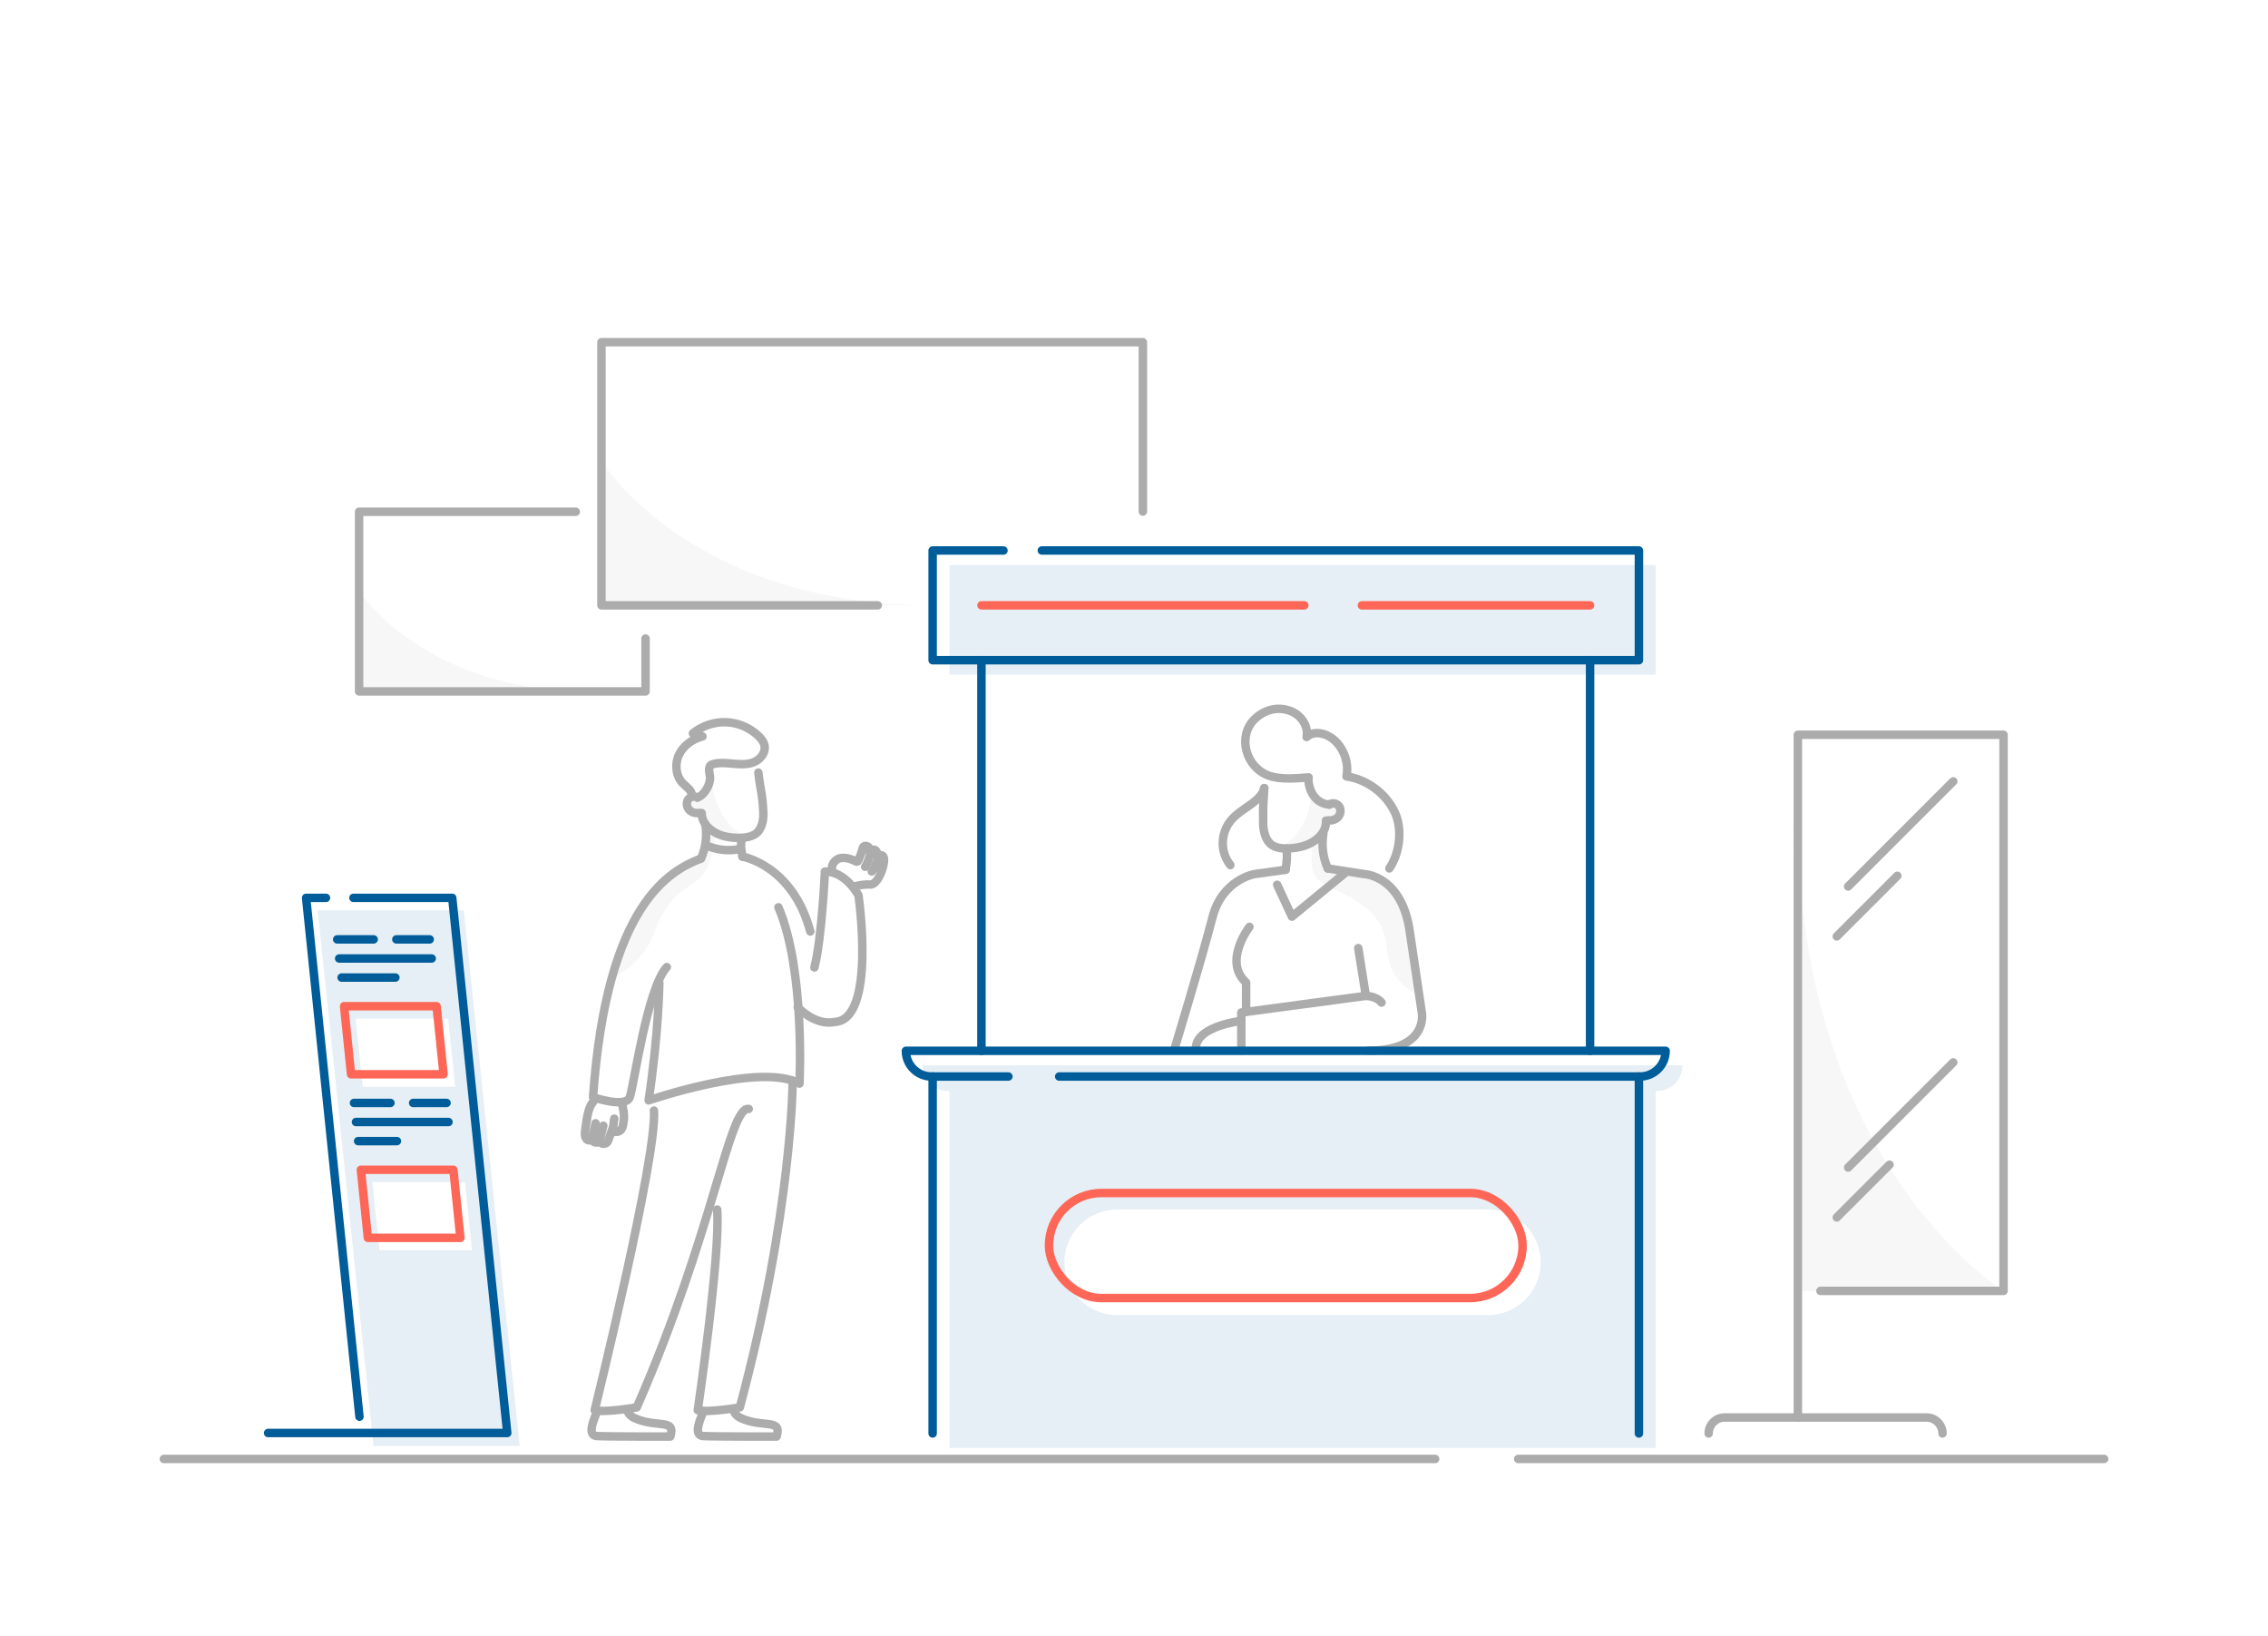 <svg xmlns="http://www.w3.org/2000/svg" id="Layer_1" data-name="Layer 1" viewBox="0 0 804.32 580"><defs><style>      .cls-1 {        fill: #acacac;      }      .cls-1, .cls-2 {        opacity: .1;      }      .cls-2 {        fill: #005d9a;      }      .cls-3 {        stroke: #acacac;      }      .cls-3, .cls-4, .cls-5 {        fill: none;        stroke-linecap: round;        stroke-linejoin: round;        stroke-width: 3px;      }      .cls-4 {        stroke: #fe6757;      }      .cls-5 {        stroke: #005d9a;      }    </style></defs><path class="cls-1" d="M126.89,208.84v36.53s145.26,0,83.83,0-83.83-36.53-83.83-36.53Z"></path><path class="cls-1" d="M213.3,163.48v51.15s203.42,0,117.4,0-117.4-51.15-117.4-51.15Z"></path><g><path class="cls-2" d="M112.66,322.76l19.82,189.91h51.82s-19.82-189.91-19.82-189.91h-51.82Zm19.42,96.41h32.81s2.48,24.14,2.48,24.14h-32.81s-2.48-24.14-2.48-24.14Zm-3.48-33.85l-2.48-24.14h32.81s2.48,24.14,2.48,24.14h-32.81Z"></path><polyline class="cls-5" points="127.48 502.32 108.56 318.35 115.6 318.35"></polyline><g><line class="cls-5" x1="140.56" y1="333.08" x2="152.39" y2="333.08"></line><line class="cls-5" x1="119.58" y1="333.08" x2="132.51" y2="333.08"></line><line class="cls-5" x1="120.28" y1="339.85" x2="153.09" y2="339.85"></line><line class="cls-5" x1="121.15" y1="346.61" x2="140.22" y2="346.61"></line></g><g><line class="cls-5" x1="146.52" y1="391.07" x2="158.36" y2="391.07"></line><line class="cls-5" x1="125.54" y1="391.07" x2="138.47" y2="391.07"></line><line class="cls-5" x1="126.24" y1="397.83" x2="159.05" y2="397.83"></line><line class="cls-5" x1="140.76" y1="404.6" x2="127.01" y2="404.6"></line></g><polyline class="cls-4" points="122.02 356.77 154.83 356.77 157.31 380.91 124.5 380.91 122.02 356.77"></polyline><polygon class="cls-4" points="163.27 438.9 130.46 438.9 127.98 414.76 160.79 414.76 163.27 438.9"></polygon><polyline class="cls-5" points="125.35 318.35 160.38 318.35 179.89 508.1 95.08 508.1"></polyline></g><g><path class="cls-3" d="M249.11,501.28c-1.41,3.46-2.93,7.7,.28,7.9,3.64,.22,26.02,.18,26.02,.18,2-6.62-4.64-2.86-12.76-6.58-.92-.42-1.69-1.11-2.19-1.96"></path><path class="cls-3" d="M211.42,501.28c-1.41,3.46-2.93,7.7,.28,7.9,3.64,.22,26.02,.18,26.02,.18,2-6.62-4.64-2.86-12.76-6.58-.92-.42-1.69-1.11-2.19-1.96"></path><path class="cls-3" d="M248.84,288.27c0,2.83,1.73,4.97,4.1,6.53,2.36,1.56,5.25,2.15,8.08,2.26,2.91,.11,6.3-.25,7.93-2.31,1.5-1.89,1.9-4.61,1.75-7.02-.42-7.14-.92-6.68-1.76-13.79"></path><path class="cls-3" d="M263.29,303.72s17.82,3.04,24.07,26.57"></path><path class="cls-3" d="M233.82,348.47s-.16,17.57-3.79,41.69c0,0,39.59-13.64,53.49-5.95,0,0,2.11-40.2-7.46-62.52"></path><path class="cls-3" d="M248.6,304.4c-10.75,4.22-33.46,15.62-38.28,84.62,0,0,11.56,4.03,13.03,0,1.47-4.03,6.11-38.5,13.13-46.13"></path><path class="cls-3" d="M247.3,282.78c-1.06-.72-2.67-.27-3.34,.83s-.41,2.61,.47,3.55c.88,.93,2.26,1.3,3.53,1.08"></path><path class="cls-3" d="M250.15,292.25c.65,4.25,.2,8.21-1.54,12.15"></path><path class="cls-3" d="M263.05,297.46c-.48,2.1-.13,4.14,.25,6.26"></path><path class="cls-3" d="M250.18,299.62c3.93,1.76,7.9,2.26,12.12,1.43"></path><path class="cls-3" d="M245.35,282.05c.03-1.81-1.84-2.94-3.12-4.23-2.57-2.59-3.01-6.87-1.45-10.18,1.56-3.3,4.82-5.61,8.35-6.53-1.14-.36-2.27-.72-3.41-1.08,3.28-2.68,7.55-4.11,11.77-3.95,4.23,.16,8.38,1.91,11.44,4.83,1.02,.97,1.95,2.12,2.2,3.5,.46,2.46-1.46,4.87-3.78,5.82-2.32,.95-4.93,.78-7.42,.55-2.49-.23-5.07-.5-7.46,.27-.75,.24-1.05,1.29-1,2.08,.05,.79,.28,1.55,.34,2.34,.21,2.6-2.02,6.6-4.53,7.3"></path><path class="cls-3" d="M288.82,343.03c2.64-10.23,3.72-34,3.72-34,7.44-.11,11.91,8.43,11.91,8.43,0,0,6.45,44.4-8.56,44.9,0,0-6.01,1.74-12.99-5.21"></path><path class="cls-3" d="M281.11,383.17s0,45.88-18.74,115.84c0,0-11.23,1.98-14.92,.99,0,0,8.12-55.26,6.88-71.14"></path><path class="cls-3" d="M265.53,393.2c-6.88-1.25-12.47,43.64-39.7,105.8,0,0-11.23,1.98-14.92,.99,0,0,22.25-90.34,21.01-106.21"></path><path class="cls-3" d="M303.21,314.36c.96-.53,4.26-.88,5.35-.74,1.53,.19,2.82-2.02,3.17-2.64,.8-1.46,1.36-3.06,1.65-4.7,.12-.69,.19-1.04,.11-1.73-.04-.36-.12-.73-.35-1.01s-.66-.41-.96-.21c-.16,.11-.24,.29-.33,.46-.61,1.26-1.21,2.52-1.82,3.78-.24,.51-.49,1.02-.88,1.43"></path><path class="cls-3" d="M311.23,304.17c.1-.63,.04-1.28-.18-1.88-.19-.53-.64-1.09-1.21-1.01-.51,.07-.79,.61-.97,1.08-.65,1.68-1.05,3.48-2.05,4.98"></path><path class="cls-3" d="M308.54,302.7c.06-.76,.05-1.58-.4-2.19-.45-.61-1.49-.83-1.95-.23-.15,.2-.22,.44-.29,.68-.39,1.36-.87,2.69-1.43,3.98-.14,.33-.45,.73-.77,.57-3.35-1.78-5.88-1.56-7.08-.62-1.25,.99-1.95,2.36-1.42,3.86"></path><path class="cls-3" d="M210.49,390.45c-1.05,1.49-1.67,2.21-2.43,6.68"></path><path class="cls-3" d="M220.75,391.94c.25,1.61,.77,3.17,.44,5.55-.12,.86-.29,1.93-.67,2.71-.38,.78-1.71,1.38-2.52,1.06-.93-.37-.29-3.61-.16-4.61"></path><g><path class="cls-3" d="M217.37,399.83c-.35,.84-1.36,3.63-1.78,4.84-.29,.83-2.42,1.62-2.96-.18-.43,.49-.84,.71-1.49,.6s-1.21-.7-1.18-1.36c-.28,.25-.56,.63-.93,.63-1.33,0-1.57-1.68-1.6-2.05-.06-.77,.5-4.57,.63-5.18"></path><line class="cls-3" x1="211.21" y1="398.27" x2="209.96" y2="403.73"></line><line class="cls-3" x1="213.97" y1="399.14" x2="212.63" y2="404.49"></line></g></g><g><path class="cls-1" d="M456.07,299.29c-.41,.27-.88,.64-.83,1.12,.06,.66,.95,.82,1.61,.78,2.85-.18,5.67-.83,8.32-1.91,.5,3.59-.76,7.5,.9,10.72,1.32,2.57,4.14,3.94,6.76,5.16,3.71,1.73,7.44,3.53,10.69,6.03s6.02,5.78,7.26,9.69c1.01,3.21,.94,6.68,1.81,9.93,1.43,5.39,5.54,10,10.73,12.03-.71-10.05-2.44-20.03-5.17-29.73-.65-2.3-1.36-4.62-2.63-6.64-2.38-3.79-6.51-6.2-10.81-7.41s-8.83-1.35-13.3-1.47c-1.55-4.85-2.12-10.01-1.66-15.08,.04-.47,.12-.99,.49-1.29,.34-.27,.8-.27,1.23-.32,1.27-.16,2.49-.97,2.95-2.17s.01-2.73-1.11-3.36c-.7-.39-1.54-.41-2.33-.52-3.16-.41-6.73-2.65-7.82-5.71,4.51,5.62-2.28,16.9-7.08,20.14Z"></path><g><path class="cls-3" d="M470.24,290.96c.19,2.88-1.43,5.17-3.73,6.92-2.3,1.74-5.19,2.54-8.06,2.84-2.95,.31-6.42,.17-8.22-1.82-1.65-1.83-2.24-4.56-2.26-7.02-.06-7.29,0-5.16,.39-12.44"></path><path class="cls-3" d="M471.44,285.28c1.03-.8,2.7-.45,3.45,.62,.75,1.07,.59,2.63-.23,3.64-.83,1.01-2.22,1.47-3.52,1.34"></path><path class="cls-3" d="M470.89,307.92l12.94,2.01s13.43,.45,16.16,20.61l4.27,28.7s2.34,13.28-19.01,13.28"></path><path class="cls-3" d="M469.31,295.53c-.66,4.34-.2,8.37,1.57,12.39"></path><path class="cls-3" d="M455.91,308.4l-11.13,1.54s-11.3,1.99-14.74,15.16c-4.39,16.81-13.28,46.01-13.28,46.01"></path><path class="cls-3" d="M456.16,300.85c.49,2.14,.13,5.38-.25,7.55"></path><path class="cls-3" d="M492.72,307.92c.69-1.01,1.28-2.12,1.78-3.3,2.21-5.27,2.41-11.83,.12-16.66-3.17-6.68-9.8-11.59-17.11-12.68,.92-4.69-.84-9.82-4.44-12.97-2.69-2.35-7.1-3.44-9.7-.99,.76-3.82-1.93-7.72-5.55-9.16-5.51-2.18-10.39,.25-13.1,3.04-5.87,6.03-2.93,16.8,5.14,19.78,4.2,1.55,9.76,1,14.22,.65-.36,2.28,1.04,9.21,7.36,9.65"></path><path class="cls-3" d="M448.35,279.44c-.4,1.84-1.74,3.32-3.18,4.53-2.87,2.41-6.38,4.13-8.74,7.04-2.38,2.94-3.33,6.98-2.51,10.67,.41,1.85,1.25,3.59,2.42,5.07"></path><polyline class="cls-3" points="481.69 336.16 484.39 353.11 440.22 359.01 440.22 372.53"></polyline><path class="cls-3" d="M484.39,353.11s3.69,0,5.56,2.38"></path><path class="cls-3" d="M443.11,328.63s-9.49,12.24-1.19,19.75v10.38"></path><path class="cls-3" d="M440.22,361.97s-15.26,1.7-16.09,9.13"></path><polyline class="cls-3" points="452.93 313.71 458.17 325.01 476.9 309.63"></polyline></g><polyline class="cls-2" points="375.43 200.34 587.17 200.34 587.17 239.24 336.71 239.24 336.71 200.34 361.83 200.34"></polyline><path class="cls-2" d="M327.22,377.74h0c0,5.03,4.08,9.11,9.11,9.11h.38v126.56h250.47v-126.56h.38c5.03,0,9.11-4.08,9.11-9.11h0s-269.44,0-269.44,0Zm200.43,88.57h-131.42c-10.34,0-18.73-8.38-18.73-18.73h0c0-10.34,8.38-18.73,18.73-18.73h131.42c10.34,0,18.73,8.38,18.73,18.73h0c0,10.34-8.38,18.73-18.73,18.73Z"></path><line class="cls-5" x1="581.22" y1="381.7" x2="581.22" y2="508.26"></line><line class="cls-5" x1="330.75" y1="508.26" x2="330.75" y2="381.7"></line><path class="cls-5" d="M357.61,381.7h-27.24c-5.03,0-9.11-4.08-9.11-9.11h0s269.44,0,269.44,0h0c0,5.03-4.08,9.11-9.11,9.11h-205.96"></path><polyline class="cls-5" points="369.47 195.19 581.22 195.19 581.22 234.09 330.75 234.09 330.75 195.19 355.87 195.19"></polyline><g><line class="cls-5" x1="348.06" y1="234.09" x2="348.06" y2="372.59"></line><line class="cls-5" x1="563.9" y1="234.09" x2="563.9" y2="372.59"></line></g><line class="cls-4" x1="348.06" y1="214.64" x2="462.56" y2="214.64"></line><line class="cls-4" x1="482.98" y1="214.64" x2="563.9" y2="214.64"></line><rect class="cls-4" x="372" y="423" width="167.97" height="37.25" rx="18.63" ry="18.63"></rect></g><line class="cls-3" x1="538.41" y1="517.3" x2="746.21" y2="517.3"></line><line class="cls-3" x1="58.11" y1="517.3" x2="508.96" y2="517.3"></line><g><polyline class="cls-3" points="637.59 502.59 637.59 260.52 710.53 260.52 710.53 457.71 645.61 457.71"></polyline><path class="cls-3" d="M688.89,508.26c0-3.12-2.55-5.66-5.66-5.66h-71.62c-3.12,0-5.66,2.55-5.66,5.66"></path><line class="cls-3" x1="655.42" y1="413.97" x2="692.7" y2="376.7"></line><line class="cls-3" x1="651.39" y1="431.66" x2="670.09" y2="412.96"></line><line class="cls-3" x1="655.42" y1="314.32" x2="692.7" y2="277.05"></line><line class="cls-3" x1="651.39" y1="332.01" x2="672.87" y2="310.53"></line><path class="cls-1" d="M710.53,457.71h-72.94s0-290.06,0-167.4,72.94,167.4,72.94,167.4Z"></path></g><polyline class="cls-3" points="311.28 214.64 213.3 214.64 213.3 121.34 405.31 121.34 405.31 181.38"></polyline><polyline class="cls-3" points="204.18 181.45 127.35 181.45 127.35 245.16 228.93 245.16 228.93 226.4"></polyline><path class="cls-1" d="M261.97,295.12c.41,.27,.88,.64,.83,1.12-.17,1.77-9.17-.35-9.13-.69-.56,5.22-1.26,10.79-4.67,14.78-2.1,2.45-5,4.04-7.52,6.06-2.93,2.35-5.35,5.34-7.04,8.69-1.43,2.83-2.34,5.89-3.78,8.72-1.58,3.13-3.79,5.92-6.35,8.31-2.21,2.06-5.62,3.46-7.51,5.67,1.63-9.41,5.59-18.47,11.12-26.23,2.82-3.96,6.07-7.62,9.7-10.84,3.02-2.68,7.87-2.23,10.18-5.82,1.2-1.86,1.18-4.22,1.13-6.43-.09-3.85,1.31-8.23-2.34-10.77-.61-.43-1.23-.89-1.6-1.53-.94-1.62,.21-2.94,1.6-3.66,3.28-1.7,5.03-2.97,5.95-6.68-.02,7.08,3.42,15.24,9.43,19.3Z"></path></svg>